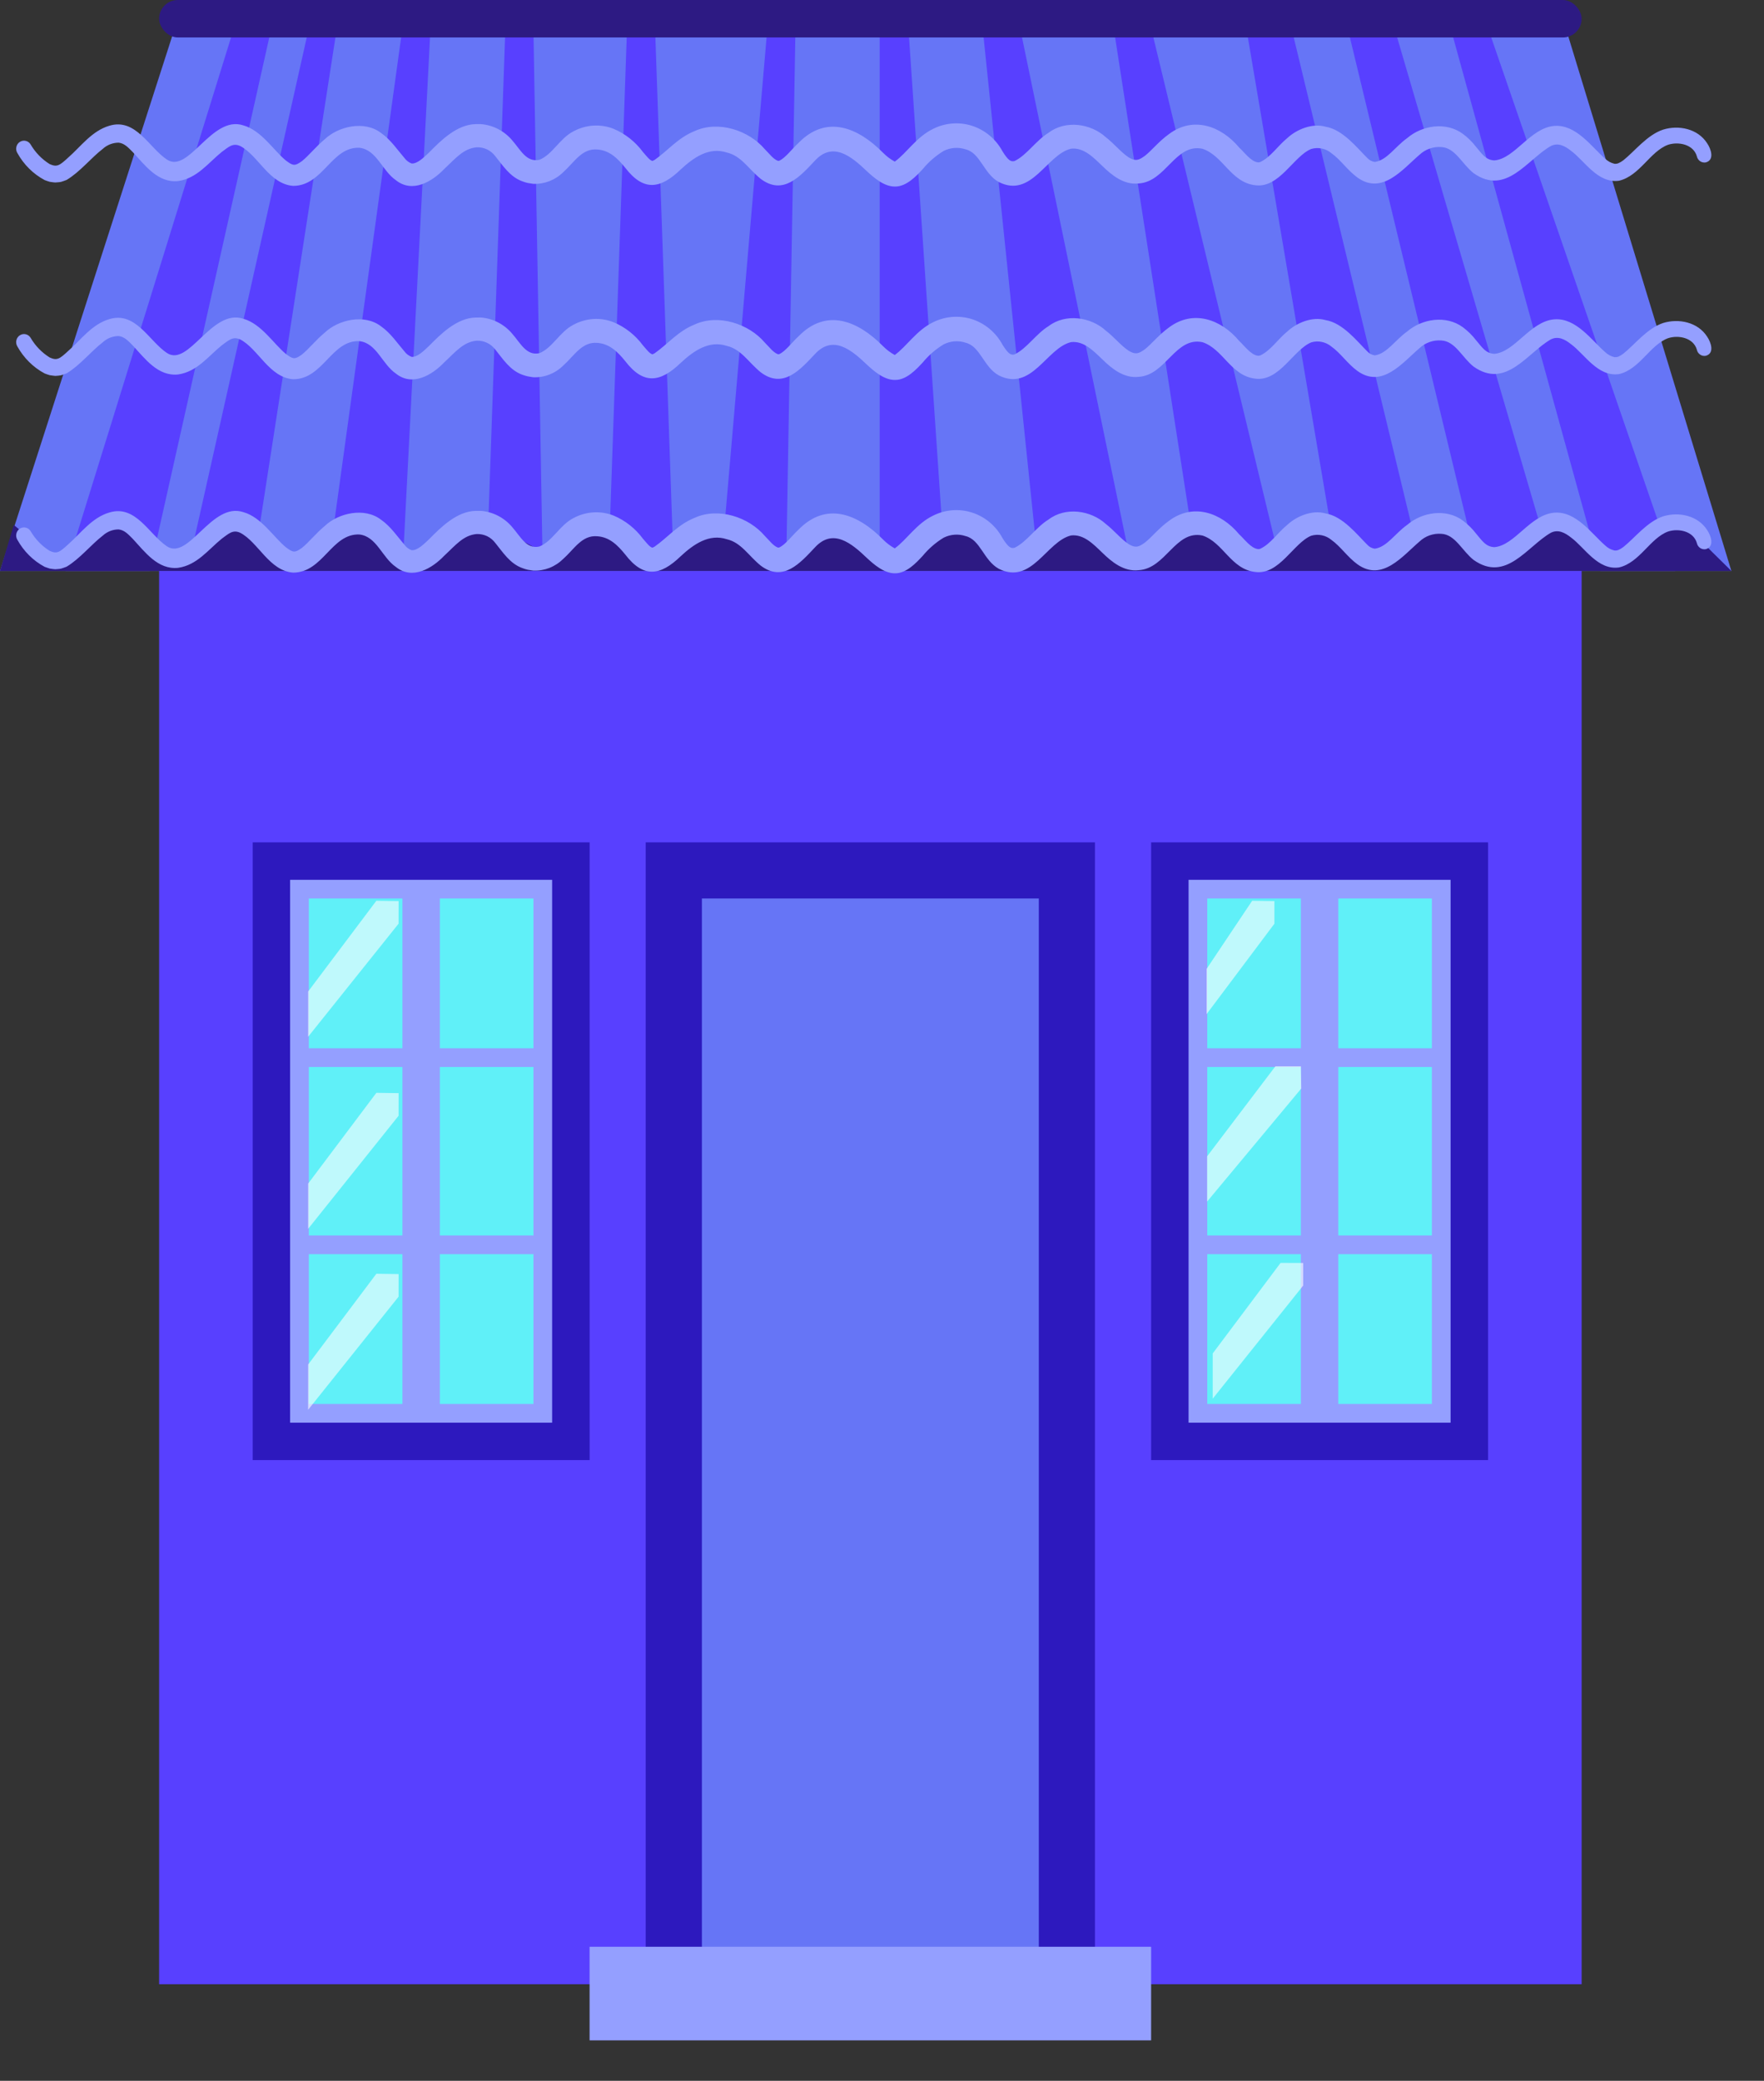 <svg width="39" height="46" viewBox="0 0 39 46" fill="none" xmlns="http://www.w3.org/2000/svg">
<rect x="0" y="0" width="39" height="46" fill="#333333" stroke="none"/>
<rect x="3.518" y="11.173" width="31.45" height="32.692" fill="#5840FF"/>
<path d="M0 12.622L3.931 0.414H34.554L38.279 12.622H0Z" fill="#6675F6"/>
<path d="M1.448 12.622L5.172 0.621H6L3.31 12.622H1.448Z" fill="#5840FF"/>
<path d="M4.138 12.622L6.828 0.621H7.448L5.586 12.622H4.138Z" fill="#5840FF"/>
<path d="M7.242 12.622L8.897 0.621H9.518L8.897 12.622H7.242Z" fill="#5840FF"/>
<path d="M10.759 12.622L11.173 0.621H11.793L12 12.622H10.759Z" fill="#5840FF"/>
<path d="M37.037 12.622L32.898 0.621H32.071L35.381 12.622H37.037Z" fill="#5840FF"/>
<path d="M34.347 12.622L30.829 0.621H29.795L32.691 12.622H34.347Z" fill="#5840FF"/>
<path d="M31.45 12.622L28.553 0.621L27.519 0.414L29.588 12.622H31.45Z" fill="#5840FF"/>
<path d="M20.898 12.622L20.07 0.414H19.449V12.622H20.898Z" fill="#5840FF"/>
<path d="M22.967 12.622L21.725 0.621H22.553L25.036 12.622H22.967Z" fill="#5840FF"/>
<path d="M17.38 12.622L17.587 0.621H16.966L15.932 12.622H17.38Z" fill="#5840FF"/>
<path d="M14.897 12.622L14.483 0.621H13.863L13.449 12.622H14.897Z" fill="#5840FF"/>
<path d="M28.346 12.622L25.45 0.621H24.622L26.484 12.622H28.346Z" fill="#5840FF"/>
<rect x="3.518" width="31.45" height="0.828" rx="0.414" fill="#2D1A83"/>
<path d="M38.279 12.622H0L0.305 11.605L1.222 12.368L2.443 11.605H2.901L3.517 12.415L4.886 11.605L5.497 11.588L6.207 12.415L7.656 11.588L8.703 12.063L9.104 12.208L10.345 11.588L11.26 11.794L12.001 12.208L13.035 11.588L14.277 12.208L15.725 11.588L16.76 12.208H17.587L18.415 11.794L19.863 12.415L20.691 11.588H21.312L22.346 12.415L23.174 11.794L24.002 11.588L25.036 12.415L26.071 11.794H26.898L27.933 12.415L28.554 12.001L29.381 11.588L30.209 12.208L30.996 12.063L32.071 11.588L32.828 12.216C33.035 12.147 33.792 11.96 34.123 11.794C34.455 11.629 34.721 11.726 34.859 11.794L36.002 12.415L36.34 11.91L37.103 11.452L37.867 12.216L38.279 12.622Z" fill="#2D1A83"/>
<rect x="14.276" y="18.622" width="9.932" height="25.243" fill="#2D19BE"/>
<rect x="5.587" y="18.622" width="7.449" height="13.656" fill="#2D19BE"/>
<rect x="25.45" y="18.622" width="7.449" height="13.656" fill="#2D19BE"/>
<rect x="6.414" y="19.45" width="5.793" height="12.001" fill="#949FFF"/>
<rect x="26.278" y="19.45" width="5.793" height="12.001" fill="#949FFF"/>
<rect x="15.518" y="19.863" width="7.449" height="24.002" fill="#6675F6"/>
<rect x="6.828" y="19.863" width="2.069" height="3.311" fill="#60F0F8"/>
<rect x="6.828" y="23.588" width="2.069" height="3.724" fill="#60F0F8"/>
<rect x="6.828" y="27.726" width="2.069" height="3.311" fill="#60F0F8"/>
<rect x="9.725" y="19.863" width="2.069" height="3.311" fill="#60F0F8"/>
<rect x="9.725" y="23.588" width="2.069" height="3.724" fill="#60F0F8"/>
<rect x="9.725" y="27.726" width="2.069" height="3.311" fill="#60F0F8"/>
<rect x="26.691" y="19.863" width="2.069" height="3.311" fill="#60F0F8"/>
<rect x="26.691" y="23.588" width="2.069" height="3.724" fill="#60F0F8"/>
<rect x="26.691" y="27.726" width="2.069" height="3.311" fill="#60F0F8"/>
<rect x="29.588" y="19.863" width="2.069" height="3.311" fill="#60F0F8"/>
<rect x="29.588" y="23.588" width="2.069" height="3.724" fill="#60F0F8"/>
<rect x="29.588" y="27.726" width="2.069" height="3.311" fill="#60F0F8"/>
<rect x="13.035" y="43.037" width="12.415" height="2.069" fill="#949FFF"/>
<path d="M37.515 12.004C37.439 11.741 37.11 11.675 36.877 11.751C36.477 11.902 36.254 12.435 35.797 12.544C35.325 12.613 35.033 12.102 34.735 11.884C34.596 11.774 34.449 11.698 34.289 11.777C33.765 12.075 33.299 12.887 32.579 12.378C32.325 12.178 32.174 11.816 31.866 11.801C31.779 11.794 31.691 11.806 31.607 11.835C31.524 11.864 31.448 11.911 31.383 11.972C31.007 12.294 30.56 12.867 30.013 12.476C29.792 12.316 29.64 12.081 29.434 11.934C29.373 11.884 29.301 11.849 29.223 11.833C29.146 11.817 29.066 11.821 28.99 11.843C28.597 12.002 28.286 12.716 27.753 12.645C27.214 12.585 27.046 11.992 26.586 11.839C25.984 11.712 25.777 12.571 25.173 12.605C24.844 12.642 24.578 12.42 24.375 12.223C24.174 12.03 23.961 11.806 23.681 11.837C23.14 11.964 22.811 12.941 22.082 12.574C21.745 12.387 21.675 11.929 21.347 11.851C21.188 11.798 21.014 11.811 20.863 11.887C20.688 11.993 20.532 12.129 20.401 12.287C20.262 12.437 20.042 12.677 19.789 12.674C19.547 12.678 19.317 12.475 19.17 12.339C18.83 12.014 18.416 11.664 18.013 12.106C17.695 12.442 17.317 12.882 16.817 12.503C16.545 12.281 16.387 11.995 16.07 11.921C15.677 11.792 15.334 12.032 15.047 12.299C14.597 12.732 14.227 12.784 13.825 12.261C13.652 12.047 13.473 11.873 13.204 11.855C12.865 11.826 12.696 12.139 12.453 12.355C12.365 12.442 12.261 12.51 12.147 12.555C12.033 12.599 11.912 12.619 11.79 12.614L11.672 12.596C11.631 12.587 11.591 12.575 11.553 12.56C11.273 12.463 11.11 12.197 10.952 12.005C10.903 11.94 10.841 11.888 10.769 11.853C10.696 11.819 10.617 11.803 10.537 11.806C10.242 11.832 10.067 12.059 9.821 12.286C9.562 12.558 9.123 12.83 8.753 12.534C8.445 12.322 8.33 11.863 7.949 11.816C7.329 11.787 7.145 12.66 6.481 12.659C5.952 12.62 5.711 11.986 5.311 11.778C5.144 11.701 5.05 11.804 4.903 11.909C4.603 12.152 4.358 12.493 3.938 12.553C3.49 12.6 3.203 12.2 2.937 11.914C2.831 11.807 2.752 11.72 2.624 11.704C2.494 11.703 2.368 11.753 2.271 11.842C2.018 12.036 1.769 12.35 1.474 12.527L1.413 12.55L1.352 12.57C1.331 12.575 1.31 12.578 1.288 12.579L1.223 12.584C1.202 12.584 1.182 12.58 1.161 12.578L1.099 12.569L1.042 12.55L0.987 12.531C0.733 12.395 0.524 12.187 0.383 11.931C0.359 11.891 0.351 11.843 0.362 11.797C0.373 11.751 0.4 11.711 0.439 11.686C0.478 11.662 0.524 11.654 0.568 11.664C0.612 11.674 0.65 11.701 0.675 11.739C0.779 11.919 0.924 12.069 1.097 12.177C1.261 12.251 1.317 12.21 1.515 12.027C1.786 11.789 2.032 11.443 2.417 11.33C3.001 11.152 3.293 11.812 3.69 12.077C4.176 12.398 4.678 11.088 5.381 11.322C5.781 11.435 6.048 11.875 6.321 12.099C6.479 12.216 6.515 12.227 6.674 12.113C6.822 11.997 6.975 11.798 7.18 11.628C7.48 11.342 8.057 11.207 8.424 11.489C8.64 11.639 8.788 11.866 8.943 12.044C8.983 12.099 9.037 12.14 9.1 12.163C9.227 12.175 9.376 12.025 9.488 11.919C9.736 11.668 10.096 11.302 10.516 11.294L10.634 11.294C10.904 11.316 11.154 11.447 11.329 11.658C11.509 11.864 11.64 12.144 11.924 12.082C12.216 11.967 12.374 11.607 12.681 11.452C12.817 11.379 12.967 11.336 13.12 11.327C13.273 11.318 13.426 11.342 13.569 11.399C13.825 11.507 14.048 11.684 14.216 11.911C14.302 12.009 14.364 12.094 14.423 12.107C14.418 12.111 14.443 12.101 14.473 12.084C14.757 11.887 14.988 11.595 15.359 11.447C15.883 11.208 16.557 11.432 16.909 11.848C17.021 11.96 17.089 12.06 17.194 12.104C17.201 12.103 17.21 12.106 17.214 12.106C17.218 12.101 17.22 12.109 17.228 12.102C17.36 12.048 17.518 11.832 17.653 11.71C18.277 11.071 18.977 11.374 19.523 11.927C19.6 12.005 19.687 12.071 19.782 12.123C20.045 11.934 20.263 11.575 20.63 11.399C20.899 11.264 21.208 11.24 21.493 11.332C21.777 11.423 22.017 11.624 22.162 11.892C22.297 12.111 22.355 12.127 22.43 12.11C22.698 11.984 22.907 11.652 23.184 11.484C23.557 11.2 24.115 11.279 24.448 11.583C24.632 11.725 24.782 11.916 24.955 12.03C25.103 12.117 25.171 12.098 25.312 11.995C25.459 11.882 25.616 11.678 25.846 11.513C26.382 11.113 26.998 11.333 27.396 11.811C27.527 11.934 27.653 12.112 27.802 12.137C27.824 12.142 27.847 12.139 27.868 12.129C28.095 12.021 28.249 11.775 28.458 11.605C28.666 11.41 29.014 11.266 29.305 11.35C29.69 11.411 30.01 11.828 30.229 12.042C30.273 12.091 30.332 12.122 30.396 12.13C30.666 12.091 30.843 11.793 31.111 11.603C31.444 11.318 31.973 11.236 32.342 11.508C32.452 11.59 32.551 11.688 32.635 11.797C32.77 11.955 32.845 12.086 33.039 12.096C33.492 12.058 33.831 11.379 34.361 11.334C34.845 11.294 35.189 11.799 35.487 12.057C35.545 12.114 35.618 12.153 35.696 12.17C35.725 12.173 35.754 12.168 35.781 12.158L35.834 12.131L35.892 12.092C36.142 11.893 36.415 11.534 36.768 11.415C37.11 11.309 37.537 11.392 37.744 11.719C37.829 11.844 37.913 12.088 37.711 12.141C37.667 12.148 37.622 12.138 37.586 12.113C37.55 12.087 37.524 12.048 37.515 12.004L37.515 12.004Z" fill="#949FFF"/>
<path d="M37.515 7.729C37.439 7.467 37.11 7.4 36.877 7.477C36.477 7.628 36.254 8.161 35.797 8.27C35.325 8.338 35.033 7.828 34.735 7.61C34.596 7.499 34.449 7.424 34.289 7.502C33.765 7.8 33.299 8.612 32.579 8.104C32.325 7.903 32.174 7.541 31.866 7.527C31.779 7.52 31.691 7.531 31.607 7.561C31.524 7.59 31.448 7.636 31.383 7.697C31.007 8.019 30.56 8.593 30.013 8.202C29.792 8.042 29.64 7.806 29.434 7.66C29.373 7.609 29.301 7.575 29.223 7.559C29.146 7.543 29.066 7.546 28.99 7.569C28.597 7.728 28.286 8.441 27.753 8.371C27.214 8.31 27.046 7.718 26.586 7.565C25.984 7.438 25.777 8.297 25.173 8.331C24.844 8.368 24.578 8.145 24.375 7.948C24.174 7.756 23.961 7.532 23.681 7.563C23.14 7.689 22.811 8.666 22.082 8.299C21.745 8.113 21.675 7.655 21.347 7.576C21.188 7.523 21.014 7.537 20.863 7.613C20.688 7.719 20.532 7.854 20.401 8.013C20.262 8.162 20.042 8.403 19.789 8.399C19.547 8.404 19.317 8.2 19.17 8.065C18.83 7.739 18.416 7.39 18.013 7.832C17.695 8.167 17.317 8.608 16.817 8.229C16.545 8.007 16.387 7.721 16.07 7.647C15.677 7.517 15.334 7.757 15.047 8.025C14.597 8.457 14.227 8.509 13.825 7.986C13.652 7.772 13.473 7.598 13.204 7.58C12.865 7.552 12.696 7.864 12.453 8.081C12.365 8.168 12.261 8.236 12.147 8.28C12.033 8.325 11.912 8.345 11.79 8.34L11.672 8.321C11.631 8.312 11.591 8.3 11.553 8.286C11.273 8.188 11.11 7.923 10.952 7.73C10.903 7.665 10.841 7.613 10.769 7.579C10.696 7.544 10.617 7.528 10.537 7.532C10.242 7.558 10.067 7.785 9.821 8.011C9.562 8.284 9.123 8.555 8.753 8.259C8.445 8.047 8.33 7.589 7.949 7.542C7.329 7.512 7.145 8.386 6.481 8.384C5.952 8.345 5.711 7.712 5.311 7.504C5.144 7.427 5.05 7.53 4.903 7.634C4.603 7.877 4.358 8.218 3.938 8.278C3.49 8.325 3.203 7.925 2.937 7.639C2.831 7.533 2.752 7.445 2.624 7.429C2.494 7.429 2.368 7.478 2.271 7.568C2.018 7.762 1.769 8.076 1.474 8.253L1.413 8.275L1.352 8.296C1.331 8.3 1.31 8.303 1.288 8.305L1.223 8.31C1.202 8.309 1.182 8.306 1.161 8.303L1.099 8.294L1.042 8.276L0.987 8.256C0.733 8.12 0.524 7.912 0.383 7.657C0.359 7.617 0.351 7.568 0.362 7.522C0.373 7.476 0.4 7.437 0.439 7.412C0.478 7.387 0.524 7.379 0.568 7.389C0.612 7.399 0.65 7.426 0.675 7.465C0.779 7.644 0.924 7.794 1.097 7.902C1.261 7.977 1.317 7.936 1.515 7.752C1.786 7.515 2.032 7.168 2.417 7.055C3.001 6.878 3.293 7.538 3.69 7.803C4.176 8.124 4.678 6.813 5.381 7.047C5.781 7.161 6.048 7.601 6.321 7.825C6.479 7.941 6.515 7.953 6.674 7.838C6.822 7.722 6.975 7.524 7.18 7.353C7.48 7.068 8.057 6.932 8.424 7.214C8.64 7.365 8.788 7.592 8.943 7.77C8.983 7.824 9.037 7.865 9.1 7.889C9.227 7.9 9.376 7.751 9.488 7.645C9.736 7.394 10.096 7.028 10.516 7.02L10.634 7.019C10.904 7.041 11.154 7.172 11.329 7.383C11.509 7.589 11.64 7.87 11.924 7.808C12.216 7.693 12.374 7.333 12.681 7.178C12.817 7.104 12.967 7.062 13.12 7.052C13.273 7.043 13.426 7.068 13.569 7.125C13.825 7.233 14.048 7.41 14.216 7.637C14.302 7.735 14.364 7.819 14.423 7.832C14.418 7.837 14.443 7.827 14.473 7.81C14.757 7.613 14.988 7.321 15.359 7.173C15.883 6.934 16.557 7.158 16.909 7.574C17.021 7.686 17.089 7.785 17.194 7.829C17.201 7.829 17.21 7.832 17.214 7.831C17.218 7.827 17.22 7.835 17.228 7.828C17.36 7.774 17.518 7.558 17.653 7.436C18.277 6.796 18.977 7.1 19.523 7.653C19.6 7.731 19.687 7.796 19.782 7.848C20.045 7.659 20.263 7.301 20.63 7.124C20.899 6.99 21.208 6.966 21.493 7.057C21.777 7.149 22.017 7.349 22.162 7.617C22.297 7.836 22.355 7.853 22.43 7.835C22.698 7.709 22.907 7.378 23.184 7.209C23.557 6.925 24.115 7.005 24.448 7.309C24.632 7.45 24.782 7.641 24.955 7.755C25.103 7.843 25.171 7.823 25.312 7.721C25.459 7.607 25.616 7.404 25.846 7.238C26.382 6.838 26.998 7.059 27.396 7.536C27.527 7.66 27.653 7.838 27.802 7.863C27.824 7.867 27.847 7.864 27.868 7.855C28.095 7.747 28.249 7.501 28.458 7.331C28.666 7.135 29.014 6.992 29.305 7.076C29.69 7.137 30.01 7.553 30.229 7.768C30.273 7.816 30.332 7.847 30.396 7.856C30.666 7.816 30.843 7.519 31.111 7.328C31.444 7.044 31.973 6.962 32.342 7.234C32.452 7.316 32.551 7.413 32.635 7.523C32.77 7.68 32.845 7.812 33.039 7.822C33.492 7.784 33.831 7.104 34.361 7.06C34.845 7.019 35.189 7.525 35.487 7.783C35.545 7.839 35.618 7.878 35.696 7.896C35.725 7.898 35.754 7.894 35.781 7.884L35.834 7.856L35.892 7.817C36.142 7.618 36.415 7.259 36.768 7.141C37.11 7.035 37.537 7.118 37.744 7.444C37.829 7.57 37.913 7.813 37.711 7.866C37.667 7.874 37.622 7.864 37.586 7.838C37.55 7.813 37.524 7.774 37.515 7.729L37.515 7.729Z" fill="#949FFF"/>
<path d="M37.515 3.454C37.439 3.191 37.11 3.125 36.877 3.201C36.477 3.352 36.254 3.885 35.797 3.995C35.325 4.063 35.033 3.553 34.735 3.335C34.596 3.224 34.449 3.149 34.289 3.227C33.765 3.525 33.299 4.337 32.579 3.828C32.325 3.628 32.174 3.266 31.866 3.251C31.779 3.244 31.691 3.256 31.607 3.285C31.524 3.315 31.448 3.361 31.383 3.422C31.007 3.744 30.56 4.317 30.013 3.926C29.792 3.766 29.64 3.531 29.434 3.385C29.373 3.334 29.301 3.299 29.223 3.283C29.146 3.267 29.066 3.271 28.99 3.293C28.597 3.452 28.286 4.166 27.753 4.095C27.214 4.035 27.046 3.443 26.586 3.289C25.984 3.162 25.777 4.021 25.173 4.056C24.844 4.092 24.578 3.87 24.375 3.673C24.174 3.481 23.961 3.256 23.681 3.287C23.14 3.414 22.811 4.391 22.082 4.024C21.745 3.837 21.675 3.379 21.347 3.301C21.188 3.248 21.014 3.261 20.863 3.337C20.688 3.443 20.532 3.579 20.401 3.738C20.262 3.887 20.042 4.127 19.789 4.124C19.547 4.128 19.317 3.925 19.17 3.789C18.83 3.464 18.416 3.114 18.013 3.556C17.695 3.892 17.317 4.332 16.817 3.953C16.545 3.731 16.387 3.446 16.07 3.372C15.677 3.242 15.334 3.482 15.047 3.749C14.597 4.182 14.227 4.234 13.825 3.711C13.652 3.497 13.473 3.323 13.204 3.305C12.865 3.276 12.696 3.589 12.453 3.806C12.365 3.893 12.261 3.96 12.147 4.005C12.033 4.049 11.912 4.069 11.79 4.064L11.672 4.046C11.631 4.037 11.591 4.025 11.553 4.01C11.273 3.913 11.11 3.648 10.952 3.455C10.903 3.39 10.841 3.338 10.769 3.303C10.696 3.269 10.617 3.253 10.537 3.257C10.242 3.283 10.067 3.509 9.821 3.736C9.562 4.008 9.123 4.28 8.753 3.984C8.445 3.772 8.33 3.313 7.949 3.267C7.329 3.237 7.145 4.11 6.481 4.109C5.952 4.07 5.711 3.436 5.311 3.228C5.144 3.152 5.05 3.254 4.903 3.359C4.603 3.602 4.358 3.943 3.938 4.003C3.49 4.05 3.203 3.65 2.937 3.364C2.831 3.257 2.752 3.17 2.624 3.154C2.494 3.154 2.368 3.203 2.271 3.292C2.018 3.486 1.769 3.801 1.474 3.977L1.413 4L1.352 4.02C1.331 4.025 1.31 4.028 1.288 4.029L1.223 4.034C1.202 4.034 1.182 4.03 1.161 4.028L1.099 4.019L1.042 4.001L0.987 3.981C0.733 3.845 0.524 3.637 0.383 3.381C0.359 3.341 0.351 3.293 0.362 3.247C0.373 3.201 0.4 3.161 0.439 3.137C0.478 3.112 0.524 3.104 0.568 3.114C0.612 3.124 0.65 3.151 0.675 3.19C0.779 3.369 0.924 3.519 1.097 3.627C1.261 3.701 1.317 3.66 1.515 3.477C1.786 3.24 2.032 2.893 2.417 2.78C3.001 2.603 3.293 3.263 3.69 3.527C4.176 3.849 4.678 2.538 5.381 2.772C5.781 2.885 6.048 3.325 6.321 3.549C6.479 3.666 6.515 3.677 6.674 3.563C6.822 3.447 6.975 3.249 7.18 3.078C7.48 2.793 8.057 2.657 8.424 2.939C8.64 3.089 8.788 3.316 8.943 3.494C8.983 3.549 9.037 3.59 9.1 3.614C9.227 3.625 9.376 3.475 9.488 3.369C9.736 3.118 10.096 2.752 10.516 2.744L10.634 2.744C10.904 2.766 11.154 2.897 11.329 3.108C11.509 3.314 11.64 3.594 11.924 3.533C12.216 3.418 12.374 3.057 12.681 2.902C12.817 2.829 12.967 2.786 13.12 2.777C13.273 2.768 13.426 2.792 13.569 2.849C13.825 2.958 14.048 3.134 14.216 3.362C14.302 3.46 14.364 3.544 14.423 3.557C14.418 3.561 14.443 3.551 14.473 3.535C14.757 3.338 14.988 3.045 15.359 2.897C15.883 2.658 16.557 2.883 16.909 3.298C17.021 3.41 17.089 3.51 17.194 3.554C17.201 3.554 17.21 3.556 17.214 3.556C17.218 3.551 17.22 3.56 17.228 3.553C17.36 3.498 17.518 3.283 17.653 3.16C18.277 2.521 18.977 2.825 19.523 3.377C19.6 3.455 19.687 3.521 19.782 3.573C20.045 3.384 20.263 3.026 20.63 2.849C20.899 2.714 21.208 2.69 21.493 2.782C21.777 2.874 22.017 3.074 22.162 3.342C22.297 3.561 22.355 3.577 22.43 3.56C22.698 3.434 22.907 3.102 23.184 2.934C23.557 2.65 24.115 2.729 24.448 3.033C24.632 3.175 24.782 3.366 24.955 3.48C25.103 3.567 25.171 3.548 25.312 3.445C25.459 3.332 25.616 3.128 25.846 2.963C26.382 2.563 26.998 2.784 27.396 3.261C27.527 3.384 27.653 3.563 27.802 3.588C27.824 3.592 27.847 3.589 27.868 3.579C28.095 3.471 28.249 3.226 28.458 3.055C28.666 2.86 29.014 2.717 29.305 2.801C29.69 2.862 30.01 3.278 30.229 3.492C30.273 3.541 30.332 3.572 30.396 3.58C30.666 3.541 30.843 3.244 31.111 3.053C31.444 2.768 31.973 2.686 32.342 2.959C32.452 3.04 32.551 3.138 32.635 3.248C32.77 3.405 32.845 3.536 33.039 3.546C33.492 3.509 33.831 2.829 34.361 2.784C34.845 2.744 35.189 3.249 35.487 3.507C35.545 3.564 35.618 3.603 35.696 3.621C35.725 3.623 35.754 3.619 35.781 3.608L35.834 3.581L35.892 3.542C36.142 3.343 36.415 2.984 36.768 2.866C37.11 2.759 37.537 2.842 37.744 3.169C37.829 3.294 37.913 3.538 37.711 3.591C37.667 3.598 37.622 3.588 37.586 3.563C37.55 3.537 37.524 3.498 37.515 3.454L37.515 3.454Z" fill="#949FFF"/>
<path opacity="0.6" d="M8.813 19.92L8.812 20.42L6.812 22.92L6.812 21.92L8.321 19.913L8.813 19.92Z" fill="white"/>
<path opacity="0.6" d="M28.176 19.92L28.176 20.42L26.676 22.42L26.676 21.42L27.684 19.913L28.176 19.92Z" fill="white"/>
<path opacity="0.6" d="M8.813 24.166L8.812 24.666L6.812 27.166L6.812 26.166L8.321 24.159L8.813 24.166Z" fill="white"/>
<path opacity="0.6" d="M28.761 23.572L28.769 24.064L26.688 26.563L26.688 25.563L28.198 23.572L28.761 23.572Z" fill="white"/>
<path opacity="0.6" d="M28.812 27.92L28.812 28.42L26.812 30.92L26.812 29.92L28.312 27.919L28.812 27.92Z" fill="white"/>
<path opacity="0.6" d="M8.813 28.166L8.812 28.666L6.812 31.166L6.812 30.166L8.321 28.159L8.813 28.166Z" fill="white"/>
</svg>

